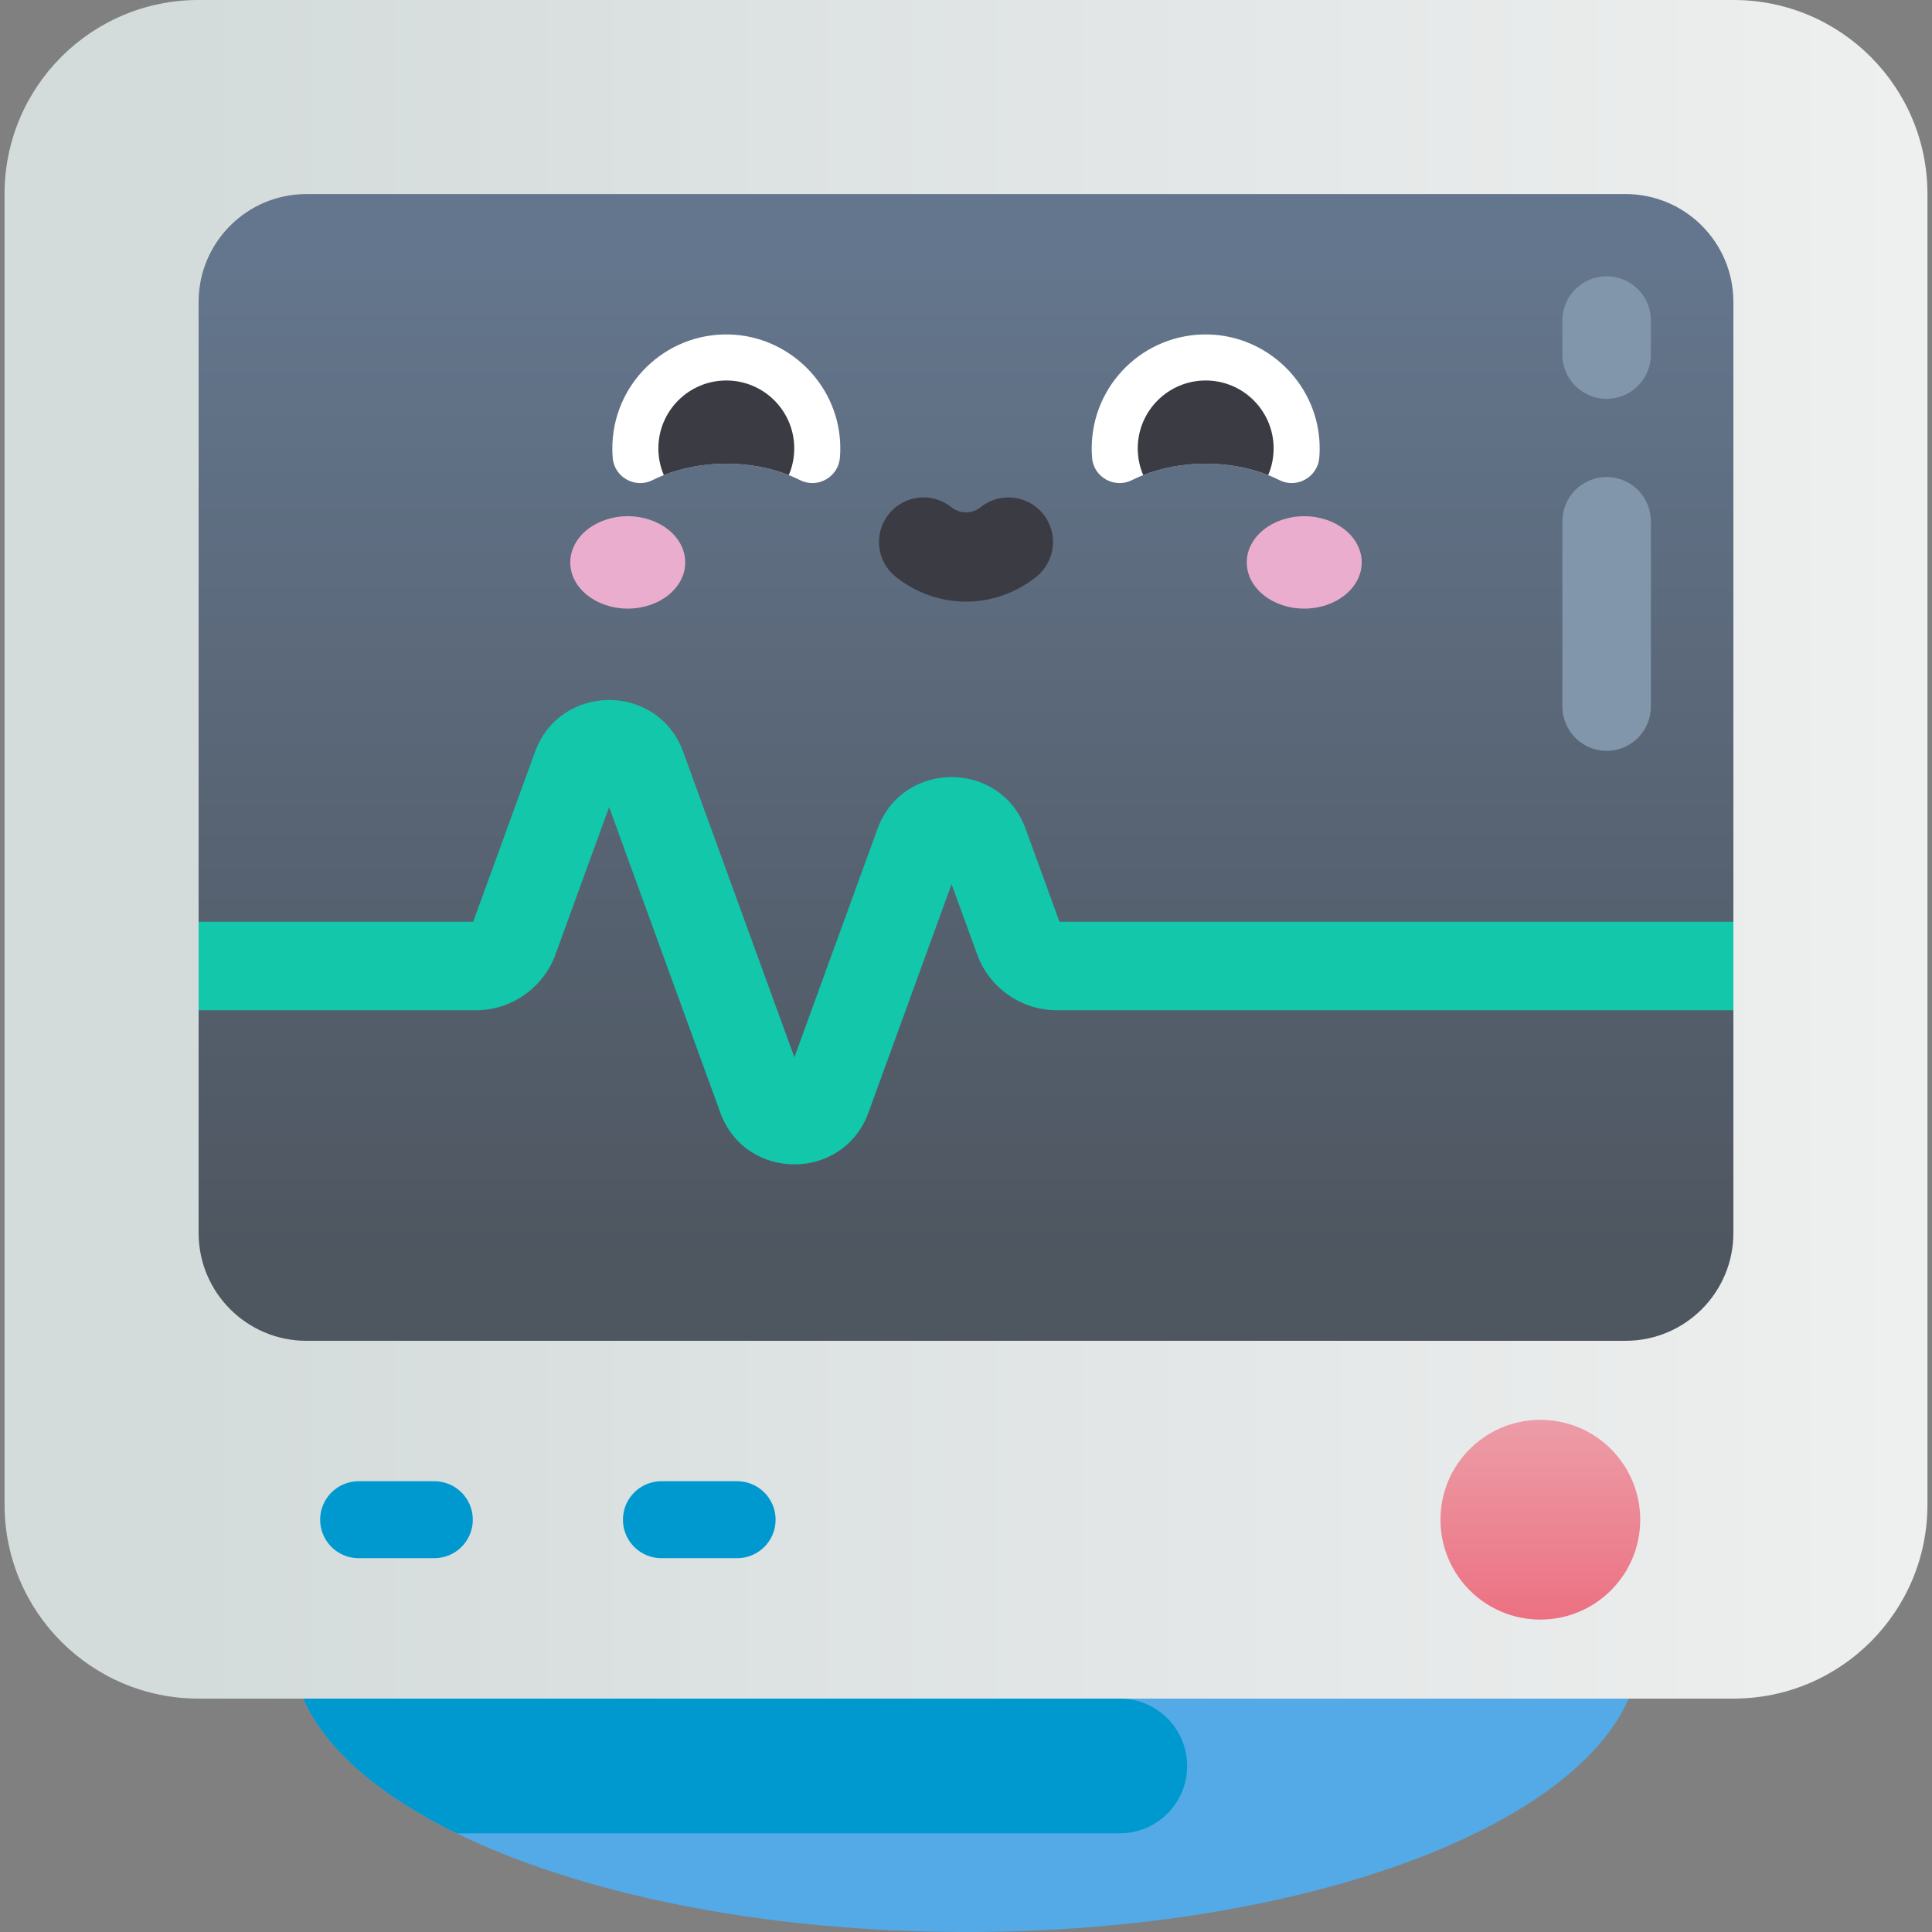 <svg id="Capa_1" enable-background="new 0 0 512 512" height="512" viewBox="0 0 512 512" width="512" xmlns="http://www.w3.org/2000/svg" xmlns:xlink="http://www.w3.org/1999/xlink"><rect x="0" y="0" width="512" height="512" fill="#808080" stroke="none"/><linearGradient id="SVGID_1_" gradientUnits="userSpaceOnUse" x1="256" x2="256" y1="413.066" y2="326.958"><stop offset="0" stop-color="#53aae6"/><stop offset="1" stop-color="#a4d2f0"/></linearGradient><linearGradient id="SVGID_2_" gradientTransform="matrix(1.02 0 0 -1.02 14.004 529.877)" gradientUnits="userSpaceOnUse" x1="33.612" x2="568.771" y1="298.85" y2="298.85"><stop offset="0" stop-color="#d4dbdb"/><stop offset="1" stop-color="#f3f3f3"/></linearGradient><linearGradient id="SVGID_3_" gradientTransform="matrix(1.02 0 0 -1.02 14.004 529.877)" gradientUnits="userSpaceOnUse" x1="237.27" x2="237.27" y1="192.938" y2="452.008"><stop offset="0" stop-color="#4e5660"/><stop offset="1" stop-color="#64768d"/></linearGradient><linearGradient id="SVGID_4_" gradientTransform="matrix(1.02 0 0 -1.02 14.004 529.877)" gradientUnits="userSpaceOnUse" x1="386.506" x2="386.506" y1="96.503" y2="154.29"><stop offset="0" stop-color="#ec6f80"/><stop offset="1" stop-color="#eca0aa"/></linearGradient><g><path d="m434.68 436.16c0 41.88-80 75.84-178.68 75.84-53.9 0-102.23-10.13-134.98-26.15-20.38-9.97-34.74-22.2-40.66-35.7-2-4.54-3.04-9.21-3.04-13.99 0-41.89 80-75.84 178.68-75.84s178.68 33.95 178.68 75.84z" fill="url(#SVGID_1_)"/><path d="m1.207 398.745v-347.342c0-28.388 23.013-51.403 51.403-51.403h406.782c28.389 0 51.403 23.015 51.403 51.403v347.341c0 28.389-23.013 51.403-51.403 51.403h-406.782c-28.39.001-51.403-23.014-51.403-51.402z" fill="url(#SVGID_2_)"/><path d="m452.425 256.882 6.941-12.611v-164.26c0-15.786-12.797-28.583-28.583-28.583h-349.567c-15.786 0-28.583 12.797-28.583 28.583v164.26l6.357 12.611-6.356 10.847v59.015c0 15.786 12.797 28.583 28.583 28.583h349.567c15.786 0 28.583-12.797 28.583-28.583v-59.015z" fill="url(#SVGID_3_)"/><path d="m115.102 412.937h-20.06c-5.633 0-10.199-4.566-10.199-10.199s4.566-10.199 10.199-10.199h20.06c5.633 0 10.199 4.566 10.199 10.199s-4.566 10.199-10.199 10.199z" fill="#0099cf"/><path d="m195.346 412.937h-20.06c-5.633 0-10.199-4.566-10.199-10.199s4.566-10.199 10.199-10.199h20.06c5.633 0 10.199 4.566 10.199 10.199.001 5.633-4.566 10.199-10.199 10.199z" fill="#0099cf"/><circle cx="408.209" cy="402.738" fill="url(#SVGID_4_)" r="26.469"/><g><ellipse cx="166.363" cy="149.046" fill="#eaadcd" rx="15.234" ry="12.242"/><ellipse cx="345.637" cy="149.046" fill="#eaadcd" rx="15.234" ry="12.242"/><path d="m192.48 122.883c7.326 0 14.088 1.621 19.541 4.358 4.635 2.326 10.16-.818 10.571-5.987.115-1.451.129-2.932.03-4.435-1.011-15.448-13.873-27.783-29.348-28.179-17.046-.437-31.001 13.251-31.001 30.198 0 .86.037 1.711.107 2.553.43 5.11 5.974 8.153 10.555 5.852 5.454-2.738 12.217-4.36 19.545-4.36z" fill="#fff"/><path d="m256 159.435c-6.575 0-13.151-2.198-18.637-6.594-5.088-4.077-5.909-11.507-1.833-16.595 4.077-5.089 11.507-5.908 16.595-1.833 2.282 1.828 5.468 1.828 7.749 0 5.087-4.077 12.517-3.257 16.595 1.833 4.077 5.088 3.257 12.519-1.833 16.595-5.485 4.396-12.061 6.594-18.636 6.594z" fill="#3b3b44"/><path d="m192.48 122.883c6.044 0 11.702 1.104 16.56 3.026.929-2.171 1.443-4.559 1.443-7.071 0-9.943-8.06-18.004-18.004-18.004-9.943 0-18.004 8.06-18.004 18.004 0 2.512.514 4.899 1.443 7.071 4.861-1.922 10.519-3.026 16.562-3.026z" fill="#3b3b44"/><path d="m319.52 122.883c7.326 0 14.088 1.621 19.54 4.358 4.635 2.326 10.16-.818 10.571-5.987.115-1.451.129-2.932.03-4.435-1.011-15.448-13.873-27.783-29.348-28.179-17.046-.437-31.001 13.251-31.001 30.198 0 .86.036 1.711.107 2.553.43 5.11 5.974 8.153 10.555 5.852 5.453-2.738 12.217-4.36 19.546-4.36z" fill="#fff"/><path d="m319.52 122.883c6.044 0 11.702 1.104 16.56 3.026.929-2.171 1.443-4.559 1.443-7.071 0-9.943-8.06-18.004-18.004-18.004-9.943 0-18.004 8.06-18.004 18.004 0 2.512.514 4.899 1.443 7.071 4.859-1.922 10.518-3.026 16.562-3.026z" fill="#3b3b44"/></g><path d="m314.61 468c0 9.85-7.99 17.85-17.85 17.85h-175.74c-20.38-9.97-34.74-22.2-40.66-35.7h216.41c4.93 0 9.39 2 12.61 5.23 3.23 3.23 5.23 7.69 5.23 12.62z" fill="#0099cf"/><g fill="#8196ab"><path d="m425.777 105.7c-6.478 0-11.729-5.252-11.729-11.729v-9.029c0-6.478 5.252-11.729 11.729-11.729 6.478 0 11.729 5.252 11.729 11.729v9.029c0 6.478-5.251 11.729-11.729 11.729z"/><path d="m425.777 198.974c-6.478 0-11.729-5.252-11.729-11.729v-49.097c0-6.478 5.252-11.729 11.729-11.729 6.478 0 11.729 5.252 11.729 11.729v49.097c0 6.478-5.251 11.729-11.729 11.729z"/></g><path d="m190.882 294.834-29.461-80.944-14.223 39.077c-3.213 8.828-11.685 14.761-21.08 14.761h-73.484v-23.458h72.766l16.386-45.021c6.662-18.303 32.595-18.341 39.27 0l29.461 80.944 22.028-60.522c6.662-18.303 32.595-18.341 39.27 0l8.954 24.599h178.598v23.458h-179.316c-9.396 0-17.867-5.932-21.08-14.761l-6.791-18.655-22.028 60.522c-6.662 18.304-32.594 18.343-39.27 0z" fill="#12c7aa"/></g></svg>